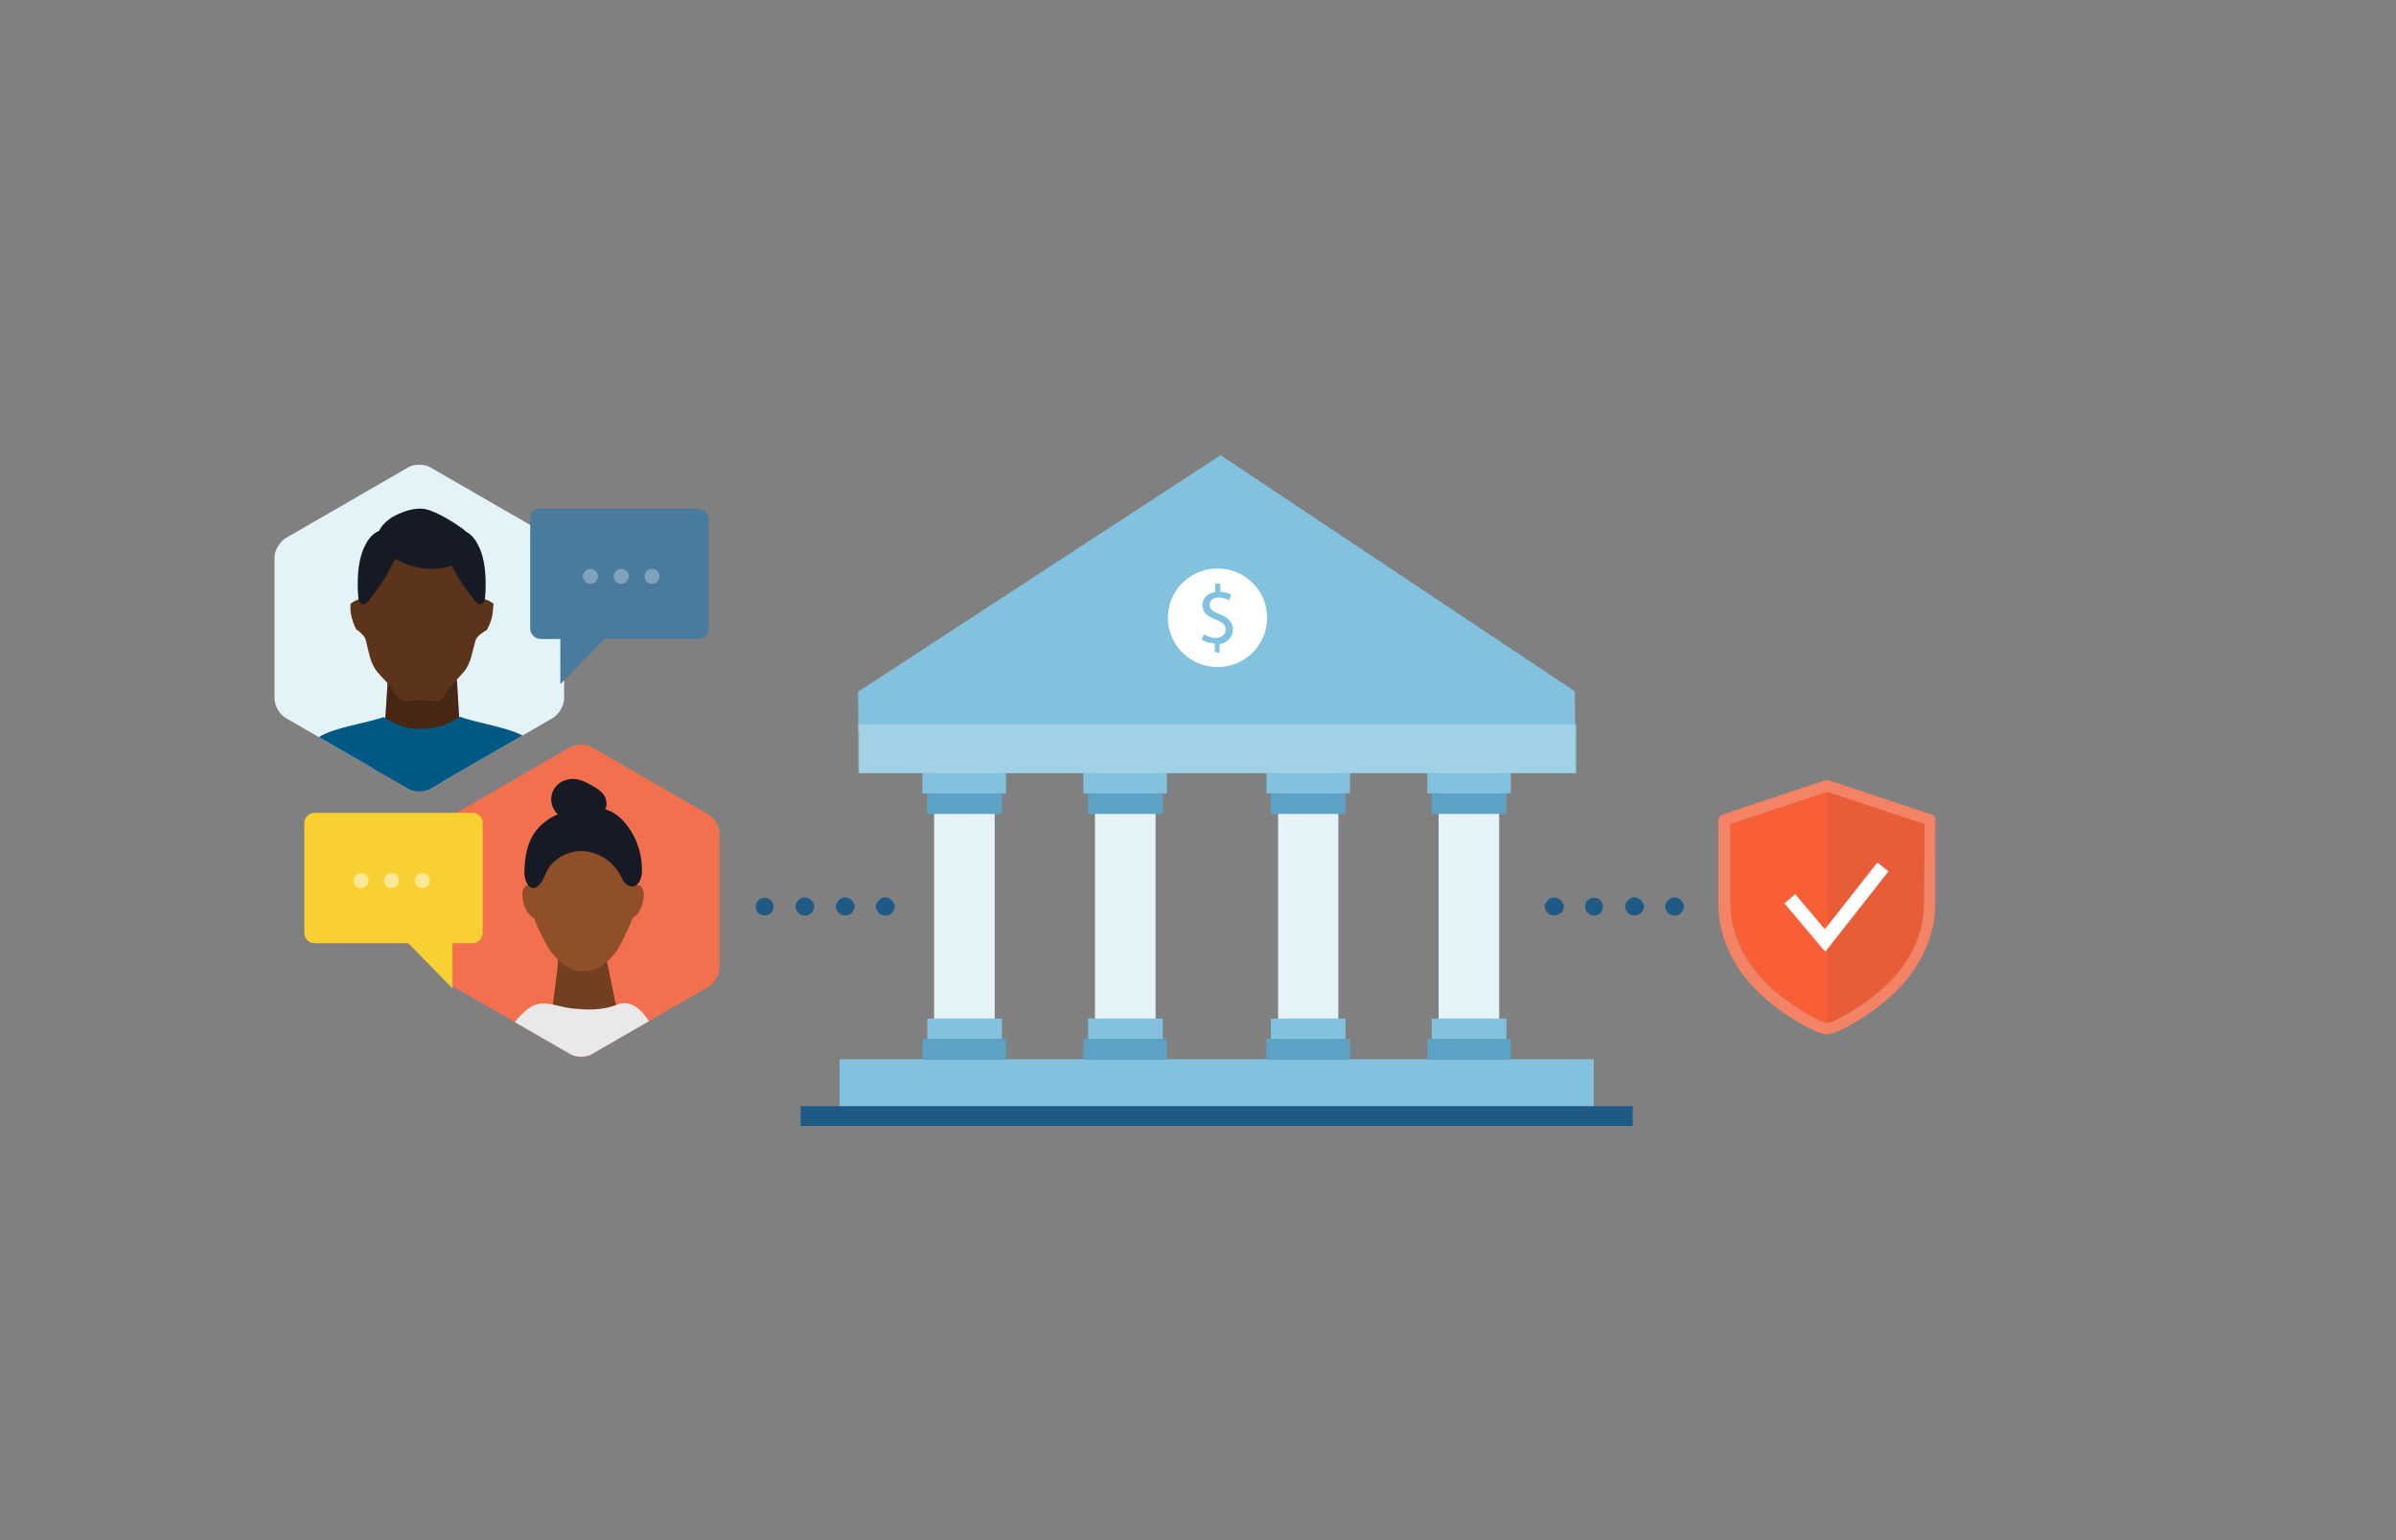 <?xml version="1.0" encoding="UTF-8"?>
<!-- Generator: Adobe Illustrator 27.0.1, SVG Export Plug-In . SVG Version: 6.00 Build 0)  -->
<svg xmlns="http://www.w3.org/2000/svg" xmlns:xlink="http://www.w3.org/1999/xlink" version="1.1" id="Layer_1" x="0px" y="0px" viewBox="0 0 700 450" style="enable-background:new 0 0 700 450;" xml:space="preserve">
<rect x="0" y="0" width="700" height="450" fill="#808080" stroke="none"/>
<style type="text/css">
	.st0{fill:#83C2DF;}
	.st1{fill:#1E5A85;}
	.st2{fill:#FFFFFF;}
	.st3{fill:#E4F3F8;}
	.st4{opacity:0.3;fill:#005984;enable-background:new    ;}
	.st5{fill:none;}
	.st6{opacity:0.3;fill:#E4F3F8;enable-background:new    ;}
	.st7{fill:#F3704F;}
	.st8{clip-path:url(#SVGID_00000118367481183384200420000017117519197090651011_);}
	.st9{fill:#8E4F29;}
	.st10{opacity:0.2;}
	.st11{fill:#161A25;}
	.st12{fill:#E9E9E9;}
	.st13{clip-path:url(#SVGID_00000158023229273175744610000011536333314206951581_);}
	.st14{clip-path:url(#SVGID_00000165232451508016557370000004885872466405904803_);}
	.st15{opacity:0.5;}
	.st16{opacity:0.35;}
	.st17{fill:#005984;}
	.st18{clip-path:url(#SVGID_00000161608925969972621410000004971868157342808487_);}
	.st19{fill:#F5D93F;}
	.st20{fill:#F9D032;}
	.st21{opacity:0.5;fill:#FFFFFF;enable-background:new    ;}
	.st22{fill:#4A7A9D;}
	.st23{opacity:0.3;fill:#FFFFFF;enable-background:new    ;}
	.st24{fill:#F48265;}
	.st25{opacity:0.4;}
	.st26{fill:#FF4713;}
	.st27{opacity:8.000000e-02;fill:#383943;enable-background:new    ;}
	.st28{fill:none;stroke:#FFFFFF;stroke-width:4.15;stroke-miterlimit:10;}
</style>
<g id="Layer_1_1_">
</g>
<g>
	<g>
		<polyline class="st0" points="356.6,133 460.1,202 460.2,213.9 250.8,213.9 250.7,202.1 356.6,133   "></polyline>
	</g>
	<g>
		<polyline class="st0" points="245.3,323.8 245.3,309.5 465.6,309.5 465.6,323.8   "></polyline>
	</g>
	<g>
		<polyline class="st1" points="233.9,323.2 233.9,329 477,329 477,323.2   "></polyline>
	</g>
	<g>
		<g>
			<path class="st1" d="M235.1,267.5c-0.3,0-0.7-0.1-1-0.2c-0.3-0.1-0.6-0.3-0.9-0.6c-0.3-0.3-0.4-0.5-0.6-0.9     c-0.2-0.3-0.2-0.7-0.2-1c0-0.2,0-0.3,0.1-0.5c0-0.2,0.1-0.3,0.2-0.5c0.1-0.2,0.2-0.3,0.3-0.4c0.1-0.2,0.2-0.3,0.3-0.4     c0.1-0.1,0.3-0.3,0.4-0.3c0.1-0.1,0.3-0.2,0.4-0.3c0.9-0.4,2.1-0.2,2.9,0.6c0.1,0.1,0.3,0.3,0.3,0.4c0.1,0.2,0.2,0.3,0.3,0.4     c0.1,0.2,0.1,0.3,0.2,0.5c0.1,0.2,0.1,0.3,0.1,0.5c0,0.3-0.1,0.7-0.2,1c-0.2,0.3-0.3,0.6-0.6,0.9c-0.3,0.3-0.5,0.4-0.9,0.6     C235.8,267.5,235.5,267.5,235.1,267.5z"></path>
		</g>
		<g>
			<path class="st1" d="M246.9,267.5c-0.3,0-0.7-0.1-1-0.2c-0.3-0.1-0.6-0.3-0.9-0.6c-0.3-0.3-0.4-0.5-0.6-0.9     c-0.2-0.3-0.2-0.7-0.2-1c0-0.2,0-0.3,0.1-0.5c0-0.2,0.1-0.3,0.2-0.5c0.1-0.2,0.2-0.3,0.3-0.4c0.1-0.2,0.2-0.3,0.3-0.4     c0.1-0.1,0.3-0.3,0.4-0.3c0.1-0.1,0.3-0.2,0.4-0.3c0.9-0.4,2.1-0.2,2.9,0.6c0.1,0.1,0.3,0.3,0.3,0.4s0.2,0.3,0.3,0.4     c0.1,0.2,0.1,0.3,0.2,0.5c0.1,0.2,0.1,0.3,0.1,0.5c0,0.3-0.1,0.7-0.2,1c-0.2,0.3-0.3,0.6-0.6,0.9c-0.3,0.3-0.5,0.4-0.9,0.6     C247.6,267.5,247.2,267.5,246.9,267.5z"></path>
		</g>
		<g>
			<path class="st1" d="M258.6,267.5c-0.3,0-0.7-0.1-1-0.2c-0.3-0.1-0.6-0.3-0.9-0.6c-0.3-0.3-0.4-0.5-0.6-0.9     c-0.2-0.3-0.2-0.7-0.2-1c0-0.2,0-0.3,0.1-0.5c0-0.2,0.1-0.3,0.2-0.5c0.1-0.2,0.2-0.3,0.3-0.4c0.1-0.2,0.2-0.3,0.3-0.4     c0.1-0.1,0.3-0.3,0.4-0.3c0.1-0.1,0.3-0.2,0.4-0.3c0.9-0.4,2.1-0.2,2.9,0.6c0.1,0.1,0.3,0.3,0.3,0.4c0.1,0.2,0.2,0.3,0.3,0.4     c0.1,0.2,0.1,0.3,0.2,0.5c0.1,0.2,0.1,0.3,0.1,0.5c0,0.3-0.1,0.7-0.2,1c-0.2,0.3-0.3,0.6-0.6,0.9c-0.3,0.3-0.5,0.4-0.9,0.6     C259.3,267.5,259,267.5,258.6,267.5z"></path>
		</g>
		<g>
			<path class="st1" d="M220.8,264.9c0-1.5,1.2-2.6,2.6-2.6l0,0c1.4,0,2.6,1.2,2.6,2.6l0,0c0,1.5-1.2,2.6-2.6,2.6l0,0     C222,267.5,220.8,266.4,220.8,264.9z"></path>
		</g>
	</g>
	<g>
		<g>
			<path class="st1" d="M477.5,267.5c-0.3,0-0.7-0.1-1-0.2c-0.3-0.1-0.6-0.3-0.9-0.6c-0.3-0.3-0.4-0.5-0.6-0.9s-0.2-0.7-0.2-1     c0-0.2,0-0.3,0.1-0.5c0-0.2,0.1-0.3,0.2-0.5c0.1-0.2,0.2-0.3,0.3-0.4c0.1-0.2,0.2-0.3,0.3-0.4c0.1-0.1,0.3-0.3,0.4-0.3     c0.1-0.1,0.3-0.2,0.4-0.3c0.9-0.4,2.1-0.2,2.9,0.6c0.1,0.1,0.3,0.3,0.3,0.4s0.2,0.3,0.3,0.4c0.1,0.2,0.1,0.3,0.2,0.5     c0.1,0.2,0.1,0.3,0.1,0.5c0,0.3-0.1,0.7-0.2,1c-0.2,0.3-0.3,0.6-0.6,0.9c-0.3,0.3-0.5,0.4-0.9,0.6     C478.1,267.5,477.8,267.5,477.5,267.5z"></path>
		</g>
		<g>
			<path class="st1" d="M489.2,267.5c-0.3,0-0.7-0.1-1-0.2c-0.3-0.1-0.6-0.3-0.9-0.6c-0.3-0.3-0.4-0.5-0.6-0.9s-0.2-0.7-0.2-1     c0-0.2,0-0.3,0.1-0.5c0-0.2,0.1-0.3,0.2-0.5c0.1-0.2,0.2-0.3,0.3-0.4c0.1-0.2,0.2-0.3,0.3-0.4c0.1-0.1,0.3-0.3,0.4-0.3     c0.1-0.1,0.3-0.2,0.4-0.3c0.9-0.4,2.1-0.2,2.9,0.6c0.1,0.1,0.3,0.3,0.3,0.4s0.2,0.3,0.3,0.4c0.1,0.2,0.1,0.3,0.2,0.5     c0.1,0.2,0.1,0.3,0.1,0.5c0,0.3-0.1,0.7-0.2,1c-0.2,0.3-0.3,0.6-0.6,0.9c-0.3,0.3-0.5,0.4-0.9,0.6     C489.9,267.5,489.5,267.5,489.2,267.5z"></path>
		</g>
		<g>
			<path class="st1" d="M463.1,264.9c0-1.5,1.2-2.6,2.6-2.6l0,0c1.5,0,2.6,1.2,2.6,2.6l0,0c0,1.5-1.2,2.6-2.6,2.6l0,0     C464.4,267.5,463.1,266.4,463.1,264.9z"></path>
		</g>
		<g>
			<path class="st1" d="M454,267.5c-0.7,0-1.4-0.3-1.9-0.8c-0.3-0.3-0.4-0.5-0.6-0.9s-0.2-0.7-0.2-1c0-0.2,0-0.3,0.1-0.5     c0-0.2,0.1-0.3,0.2-0.5c0.1-0.2,0.2-0.3,0.3-0.4c0.1-0.2,0.3-0.3,0.3-0.4c1-1,2.7-1,3.8,0c0.2,0.1,0.3,0.3,0.3,0.4     c0.1,0.2,0.2,0.3,0.3,0.4c0.1,0.2,0.1,0.3,0.2,0.5c0,0.2,0.1,0.3,0.1,0.5c0,0.7-0.3,1.4-0.8,1.9     C455.3,267.3,454.6,267.5,454,267.5z"></path>
		</g>
	</g>
	<g>
		<g>
			<ellipse class="st2" cx="355.7" cy="180.5" rx="14.5" ry="14.4"></ellipse>
		</g>
		<g>
			<g>
				<g>
					<path class="st0" d="M354.9,190.5V188c-1.4,0-2.9-0.5-3.8-1.1l0.6-1.6c0.9,0.6,2.3,1.1,3.5,1.1c1.6,0,2.9-1,2.9-2.4       c0-1.4-1-2.2-2.8-2.9c-2.5-1-4-2.1-4-4.2c0-2,1.4-3.6,3.7-3.9v-2.5h1.5v2.4c1.5,0.1,2.5,0.4,3.2,0.9l-0.6,1.6       c-0.5-0.3-1.5-0.8-3.1-0.8c-1.9,0-2.6,1.1-2.6,2.1c0,1.3,0.9,1.9,3,2.8c2.5,1,3.8,2.3,3.8,4.5c0,1.9-1.4,3.8-3.9,4.2v2.6       L354.9,190.5L354.9,190.5L354.9,190.5z"></path>
				</g>
			</g>
		</g>
	</g>
	<g>
		<g>
			<g>
				<g>
					<polyline class="st3" points="319.9,303.6 319.9,224.8 337.6,224.8 337.6,303.6 319.9,303.6      "></polyline>
				</g>
				<g>
					<rect x="316.5" y="303.6" class="st4" width="24.4" height="6"></rect>
					<g>
						<rect x="317.9" y="297.6" class="st0" width="21.8" height="6"></rect>
						<rect x="317.9" y="297.6" class="st5" width="21.8" height="6"></rect>
					</g>
				</g>
				<g>
					<rect x="316.5" y="225.8" class="st0" width="24.4" height="6"></rect>
					<g>
						<rect x="317.9" y="231.8" class="st0" width="21.8" height="6"></rect>
						<rect x="317.9" y="231.8" class="st4" width="21.8" height="6"></rect>
					</g>
				</g>
			</g>
			<rect x="316.5" y="303.6" class="st0" width="24.4" height="6"></rect>
			<rect x="316.5" y="303.6" class="st4" width="24.4" height="6"></rect>
		</g>
		<g>
			<g>
				<polyline class="st3" points="272.9,303.6 272.9,224.8 290.6,224.8 290.6,303.6 272.9,303.6     "></polyline>
			</g>
			<g>
				<rect x="269.5" y="303.6" class="st4" width="24.4" height="6"></rect>
				<g>
					<rect x="270.9" y="297.6" class="st0" width="21.8" height="6"></rect>
					<rect x="270.9" y="297.6" class="st5" width="21.8" height="6"></rect>
				</g>
			</g>
			<g>
				<rect x="269.5" y="225.8" class="st0" width="24.4" height="6"></rect>
				<g>
					<rect x="270.9" y="231.8" class="st0" width="21.8" height="6"></rect>
					<rect x="270.9" y="231.8" class="st4" width="21.8" height="6"></rect>
				</g>
			</g>
			<rect x="269.5" y="303.6" class="st0" width="24.4" height="6"></rect>
			<rect x="269.5" y="303.6" class="st4" width="24.4" height="6"></rect>
		</g>
		<g>
			<g>
				<g>
					<polyline class="st3" points="420.3,303.6 420.3,224.8 438,224.8 438,303.6 420.3,303.6      "></polyline>
				</g>
				<g>
					<rect x="417" y="303.6" class="st4" width="24.4" height="6"></rect>
					<g>
						<rect x="418.3" y="297.6" class="st0" width="21.8" height="6"></rect>
						<rect x="418.3" y="297.6" class="st5" width="21.8" height="6"></rect>
					</g>
				</g>
				<g>
					<rect x="417" y="225.8" class="st0" width="24.4" height="6"></rect>
					<g>
						<rect x="418.3" y="231.8" class="st0" width="21.8" height="6"></rect>
						<rect x="418.3" y="231.8" class="st4" width="21.8" height="6"></rect>
					</g>
				</g>
			</g>
			<rect x="417" y="303.6" class="st0" width="24.4" height="6"></rect>
			<rect x="417" y="303.6" class="st4" width="24.4" height="6"></rect>
		</g>
		<g>
			<g>
				<polyline class="st3" points="373.4,303.6 373.4,224.8 391,224.8 391,303.6 373.4,303.6     "></polyline>
			</g>
			<rect x="370" y="303.6" class="st0" width="24.4" height="6"></rect>
			<g>
				<rect x="371.3" y="297.6" class="st0" width="21.8" height="6"></rect>
				<rect x="371.3" y="297.6" class="st5" width="21.8" height="6"></rect>
			</g>
			<g>
				<rect x="370" y="225.8" class="st0" width="24.4" height="6"></rect>
				<g>
					<rect x="371.3" y="231.8" class="st0" width="21.8" height="6"></rect>
					<rect x="371.3" y="231.8" class="st4" width="21.8" height="6"></rect>
				</g>
			</g>
			<rect x="370" y="303.6" class="st4" width="24.4" height="6"></rect>
		</g>
	</g>
	<g>
		<rect x="251" y="211.6" class="st0" width="209.5" height="14.3"></rect>
	</g>
	<g>
		<rect x="250.7" y="211.6" class="st6" width="209.5" height="14.3"></rect>
	</g>
	<g>
		<g>
			<g>
				<g>
					<path id="SVGID_1_" class="st7" d="M172.9,218.3c-1.7-1-4.6-1-6.3,0L132.5,238c-1.7,1-3.2,3.5-3.2,5.5v39.3       c0,2,1.4,4.5,3.2,5.5l34.1,19.7c1.7,1,4.6,1,6.3,0l34.1-19.7c1.7-1,3.2-3.5,3.2-5.5v-39.3c0-2-1.4-4.5-3.2-5.5L172.9,218.3z"></path>
				</g>
				<g>
					<g>
						<defs>
							<path id="SVGID_00000162313165362958186620000014363182969965522623_" d="M172.9,218.3c-1.7-1-4.6-1-6.3,0L132.5,238         c-1.7,1-3.2,3.5-3.2,5.5v39.3c0,2,1.4,4.5,3.2,5.5l34.1,19.7c1.7,1,4.6,1,6.3,0l34.1-19.7c1.7-1,3.2-3.5,3.2-5.5v-39.3         c0-2-1.4-4.5-3.2-5.5L172.9,218.3z"></path>
						</defs>
						<clipPath id="SVGID_00000003107283551816628680000004346250786486195352_">
							<use xlink:href="#SVGID_00000162313165362958186620000014363182969965522623_" style="overflow:visible;"></use>
						</clipPath>
						<g style="clip-path:url(#SVGID_00000003107283551816628680000004346250786486195352_);">
							<g>
								<path class="st9" d="M166.6,278.8c-2,0-3.6,0.1-3.6,0.2c0.1,0.1,0.1,1.8-0.1,3.8l-1.3,10.1c-0.6,1.9,0.6,3.6,2.6,3.8          c0,0,4.1,0.3,7.4,0.6c0.8,0.1,1.5,0.1,2.3,0c2.1-0.3,3.6-0.6,3.6-0.6c2-0.4,3-2.3,2.2-4.2l-2.1-10.3c-0.2-2-2.1-3.6-4.1-3.6          L166.6,278.8z"></path>
							</g>
							<g class="st10">
								<path d="M166.6,278.8c-2,0-3.6,0.1-3.6,0.2c0.1,0.1,0.1,1.8-0.1,3.8l-1.3,10.1c-0.6,1.9,0.6,3.6,2.6,3.8          c0,0,4.1,0.3,7.4,0.6c0.8,0.1,1.5,0.1,2.3,0c2.1-0.3,3.6-0.6,3.6-0.6c2-0.4,3-2.3,2.2-4.2l-2.1-10.3c-0.2-2-2.1-3.6-4.1-3.6          L166.6,278.8z"></path>
							</g>
							<g>
								<path class="st9" d="M184.5,258.6h1.8c1,0,1.8,1.2,1.8,2.8c0,1.5-0.5,3.3-1.2,4.6c-0.6,1.2-2,2.6-3.5,2.6"></path>
							</g>
							<g>
								<path class="st9" d="M156.2,258.6h-1.8c-1,0-1.8,1.2-1.8,2.8c0,1.5,0.5,3.3,1.2,4.6c0.6,1.2,2,2.6,3.5,2.6"></path>
							</g>
							<g>
								<path class="st9" d="M185.7,258.3c0-8.4-6.9-15.2-15.3-15.2s-15.3,6.8-15.3,15.2v5.9c0.6,4.5,2.8,8.5,4.5,11.7          c2.6,4.9,8.2,9.7,14.2,7.3c3.4-1.4,6-4.2,7.8-7.9c1.5-3.1,3.6-6.9,4.2-11.1"></path>
							</g>
							<g>
								<path class="st11" d="M156.7,242.6c2.9-3.7,7.8-5.8,12.7-6.5c3.1-0.4,6.3-0.4,9.1,1c2,1,3.5,2.5,4.8,4.2          c3,4,4.5,8.9,4.2,13.8c-0.1,1.7-0.9,3.8-2.7,3.9c-1.9,0.1-2.9-1.9-3.7-3.5c-2-3.7-6-6.4-10.3-6.8s-8.9,1.9-10.9,5.6          c-0.5,1-0.9,2.1-1.5,3.1c-2.8,4.5-5.2,0.8-5.2-2.5C153.3,250.6,153.9,246.1,156.7,242.6z"></path>
							</g>
							<g>
								<path class="st11" d="M167.1,227.6c2.1-0.1,4,0.9,5.8,1.9c1.7,1,3.6,2.1,4.1,4c1.8,5.9-8.5,7.6-12.5,5.5          C158.9,236.1,160.3,228,167.1,227.6z"></path>
							</g>
							<g>
								<path class="st12" d="M155.1,294.2c-1.9,1.1-3.3,2.8-4.7,4.4c-4.8,5.8-10.5,15.7-10.5,15.7c-1,1.8-0.2,3,1.8,2.9          c0,0,15.3-1.2,24.7-2.4c9.3-1.2,27.8,0.5,27.8,0.5c2,0.2,3.1-1.2,2.4-3.1c0,0-2.2-6-4.8-10.2c-2.5-4.2-5.8-10.7-11.7-8.4          c-4.3,1.7-8.9,1.5-13.4,1C162.8,294.1,158.8,292,155.1,294.2z"></path>
							</g>
						</g>
					</g>
				</g>
				<g>
					<g>
						<defs>
							<path id="SVGID_00000019661493100884433800000007205011528711517112_" d="M172.9,218.3c-1.7-1-4.6-1-6.3,0L132.5,238         c-1.7,1-3.2,3.5-3.2,5.5v39.3c0,2,1.4,4.5,3.2,5.5l34.1,19.7c1.7,1,4.6,1,6.3,0l34.1-19.7c1.7-1,3.2-3.5,3.2-5.5v-39.3         c0-2-1.4-4.5-3.2-5.5L172.9,218.3z"></path>
						</defs>
						<clipPath id="SVGID_00000045589979529847703610000007655991329148972184_">
							<use xlink:href="#SVGID_00000019661493100884433800000007205011528711517112_" style="overflow:visible;"></use>
						</clipPath>
						<g style="clip-path:url(#SVGID_00000045589979529847703610000007655991329148972184_);">
							<g>
								<path class="st9" d="M331.1,420.4c-2,0-3.6,0.1-3.6,0.2s0.1,1.8-0.1,3.8l-1.3,10.1c-0.5,1.9,0.6,3.6,2.6,3.8          c0,0,4.1,0.3,7.4,0.6c0.8,0.1,1.5,0.1,2.3,0c2.1-0.3,3.6-0.6,3.6-0.6c2-0.4,3-2.3,2.2-4.2l-2.1-10.3c-0.2-2-2.1-3.6-4.1-3.6          L331.1,420.4z"></path>
							</g>
							<g class="st10">
								<path d="M331.1,420.4c-2,0-3.6,0.1-3.6,0.2s0.1,1.8-0.1,3.8l-1.3,10.1c-0.5,1.9,0.6,3.6,2.6,3.8c0,0,4.1,0.3,7.4,0.6          c0.8,0.1,1.5,0.1,2.3,0c2.1-0.3,3.6-0.6,3.6-0.6c2-0.4,3-2.3,2.2-4.2l-2.1-10.3c-0.2-2-2.1-3.6-4.1-3.6L331.1,420.4z"></path>
							</g>
							<g>
								<path class="st9" d="M349,400.1h1.8c1,0,1.8,1.2,1.8,2.8c0,1.5-0.5,3.3-1.2,4.6c-0.6,1.2-2,2.6-3.5,2.6"></path>
							</g>
							<g>
								<path class="st9" d="M320.7,400.1H319c-1,0-1.8,1.2-1.8,2.8c0,1.5,0.5,3.3,1.2,4.6c0.6,1.2,2,2.6,3.5,2.6"></path>
							</g>
							<g>
								<path class="st9" d="M350.2,399.9c0-8.4-6.9-15.2-15.3-15.2s-15.3,6.8-15.3,15.2v5.9c0.6,4.5,2.8,8.5,4.5,11.7          c2.5,4.9,8.2,9.7,14.2,7.3c3.4-1.4,6-4.2,7.8-7.9c1.5-3.1,3.6-6.9,4.2-11.1"></path>
							</g>
							<g>
								<path class="st11" d="M321.3,384.1c3-3.7,7.8-5.8,12.7-6.5c3.1-0.4,6.3-0.4,9.1,1c2,1,3.5,2.5,4.8,4.2c3,4,4.5,8.9,4.2,13.8          c-0.1,1.7-0.9,3.8-2.7,3.9c-1.9,0.1-2.9-1.9-3.7-3.5c-2-3.7-6-6.4-10.3-6.8c-4.4-0.4-8.9,1.9-10.9,5.6          c-0.5,1-0.9,2.1-1.5,3.1c-2.8,4.5-5.2,0.8-5.2-2.5C317.8,392.1,318.5,387.7,321.3,384.1z"></path>
							</g>
							<g>
								<path class="st11" d="M331.6,369.1c2.1-0.1,4,0.9,5.8,1.9c1.7,1,3.6,2.1,4.1,4c1.8,5.9-8.5,7.6-12.5,5.5          C323.4,377.6,324.9,369.6,331.6,369.1z"></path>
							</g>
							<g>
								<path class="st2" d="M319.7,435.8c-1.9,1.1-3.3,2.8-4.7,4.4c-4.8,5.8-10.5,15.7-10.5,15.7c-1,1.8-0.2,3,1.8,2.9          c0,0,15.3-1.2,24.7-2.4c9.3-1.2,27.8,0.5,27.8,0.5c2,0.2,3.1-1.2,2.4-3.1c0,0-2.2-6-4.8-10.2c-2.5-4.2-5.8-10.7-11.7-8.4          c-4.3,1.7-8.9,1.5-13.4,1C327.4,435.7,323.4,433.6,319.7,435.8z"></path>
							</g>
						</g>
					</g>
				</g>
			</g>
		</g>
	</g>
	<g>
		<g>
			<g>
				<path id="SVGID_5_" class="st3" d="M125.8,136.6c-1.8-1.1-4.8-1.1-6.6,0l-35.7,20.6c-1.8,1.1-3.3,3.6-3.3,5.7v41.2      c0,2.1,1.5,4.7,3.3,5.7l35.7,20.6c1.8,1.1,4.8,1.1,6.6,0l35.7-20.6c1.8-1.1,3.3-3.6,3.3-5.7v-41.2c0-2.1-1.5-4.7-3.3-5.7      L125.8,136.6z"></path>
			</g>
			<g>
				<g>
					<defs>
						<path id="SVGID_00000045586463240619937230000004045464947492424892_" d="M125.8,136.6c-1.8-1.1-4.8-1.1-6.6,0l-35.7,20.6        c-1.8,1.1-3.3,3.6-3.3,5.7v41.2c0,2.1,1.5,4.7,3.3,5.7l35.7,20.6c1.8,1.1,4.8,1.1,6.6,0l35.7-20.6c1.8-1.1,3.3-3.6,3.3-5.7        v-41.2c0-2.1-1.5-4.7-3.3-5.7L125.8,136.6z"></path>
					</defs>
					<clipPath id="SVGID_00000054250483254108504680000008430048039276429952_">
						<use xlink:href="#SVGID_00000045586463240619937230000004045464947492424892_" style="overflow:visible;"></use>
					</clipPath>
					<g style="clip-path:url(#SVGID_00000054250483254108504680000008430048039276429952_);">
						<g>
							<path class="st9" d="M134.3,212.3c0.1,2.1-1.5,3.8-3.6,3.8H116c-2.1,0-3.7-1.7-3.6-3.8l0.9-13.4c0.1-2.1,2-3.8,4.1-3.8h12         c2.1,0,3.9,1.7,4.1,3.8L134.3,212.3z"></path>
						</g>
						<g class="st15">
							<path d="M134.3,212.3c0.1,2.1-1.5,3.8-3.6,3.8H116c-2.1,0-3.7-1.7-3.6-3.8l0.9-13.4c0.1-2.1,2-3.8,4.1-3.8h12         c2.1,0,3.9,1.7,4.1,3.8L134.3,212.3z"></path>
						</g>
						<g>
							<g>
								<path class="st9" d="M144.2,176.4c-1-0.7-2.2-1.3-2.6-1.3c-0.4,0-0.7-0.6-0.7-1.3s-0.8-2.9-1.7-4.7c0,0-6.2-12.5-15.9-12.5          s-15.9,12.5-15.9,12.5c-0.9,1.9-1.7,4-1.7,4.7s-0.3,1.3-0.7,1.3s-1.6,0.6-2.6,1.3c0,0,0,0,0,1.6c0,1.5,0.6,3.4,1.2,4.9          c0.5,1,0.5,1,0.5,1c1.3,0.8,2.5,2.1,2.7,2.9c0,0,0,0,0.2,0.7c0.8,3.1,1.2,6.4,3.3,8.9c1.8,2.1,4.1,4.1,5.4,6.6          c1,1.9,2.7,1.8,2.7,1.8c2.1-0.2,4.1-0.3,4.5-0.3s2.4,0.1,4.5,0.3c0,0,1.6,0.1,2.6-1.8c1.3-2.4,3.6-4.5,5.4-6.6          c2.2-2.5,2.5-5.8,3.4-8.9c0.2-0.6,0.2-0.6,0.2-0.6c0.2-0.7,1.6-2,3.2-2.8c0,0,0,0,0.6-1.2c0.7-1.4,1.2-3.3,1.2-4.9          C144.2,176.4,144.2,176.4,144.2,176.4z"></path>
							</g>
							<g class="st16">
								<path d="M144.2,176.4c-1-0.7-2.2-1.3-2.6-1.3c-0.4,0-0.7-0.6-0.7-1.3s-0.8-2.9-1.7-4.7c0,0-6.2-12.5-15.9-12.5          s-15.9,12.5-15.9,12.5c-0.9,1.9-1.7,4-1.7,4.7s-0.3,1.3-0.7,1.3s-1.6,0.6-2.6,1.3c0,0,0,0,0,1.6c0,1.5,0.6,3.4,1.2,4.9          c0.5,1,0.5,1,0.5,1c1.3,0.8,2.5,2.1,2.7,2.9c0,0,0,0,0.2,0.7c0.8,3.1,1.2,6.4,3.3,8.9c1.8,2.1,4.1,4.1,5.4,6.6          c1,1.9,2.7,1.8,2.7,1.8c2.1-0.2,4.1-0.3,4.5-0.3s2.4,0.1,4.5,0.3c0,0,1.6,0.1,2.6-1.8c1.3-2.4,3.6-4.5,5.4-6.6          c2.2-2.5,2.5-5.8,3.4-8.9c0.2-0.6,0.2-0.6,0.2-0.6c0.2-0.7,1.6-2,3.2-2.8c0,0,0,0,0.6-1.2c0.7-1.4,1.2-3.3,1.2-4.9          C144.2,176.4,144.2,176.4,144.2,176.4z"></path>
							</g>
							<g>
								<path class="st11" d="M128.5,166.1c2.1-0.3,4.3-1,6.1-2.5c1.8-1.5,2.4-3.2,2.4-3.2c0.7-2-0.1-4.6-1.8-5.9c0,0-2.2-1.6-5-3.2          c-2-1.1-4.1-2.2-6.2-2.6c-2.9-0.4-5.8,0.6-8.5,1.9c-4.1,2.1-7.8,6.8-2.9,10.7C117.1,165,123.3,166.8,128.5,166.1z"></path>
							</g>
							<g>
								<path class="st11" d="M117.6,154.5c5-1.3,10.4-1.4,15.4-0.2c1.5,0.4,3.1,0.8,4.3,1.8c1.1,0.9,1.9,2.1,2.5,3.4          c3,5.8,1.9,15.2,1.9,15.2c-0.2,2.1-1.5,2.5-2.9,0.9c0,0-4-4.8-6.3-9.3c-1.1-2.2-2.1-4.6-4.1-5.9"></path>
							</g>
							<g>
								<path class="st11" d="M128.8,154.5c-5-1.3-10.4-1.4-15.4-0.2c-1.5,0.4-3.1,0.8-4.3,1.8c-1.1,0.9-1.9,2.1-2.5,3.4          c-3,5.8-1.9,15.2-1.9,15.2c0.2,2.1,1.5,2.5,2.9,0.9c0,0,4-4.8,6.3-9.3c1.1-2.2,2.1-4.6,4.1-5.9"></path>
							</g>
						</g>
						<g>
							<path class="st17" d="M124.3,212.9c5.4,0,10.1-3.5,10.1-3.5c4.3,1.8,17.1,3.5,20,6.8c0.4,0.4,0.7,0.9,0.9,1.4l10.7,15.7         c1.2,1.7,0.4,3.2-1.7,3.2h-37.4c-2.1,0-3.8,0-3.7,0c0.1,0-1.6,0.1-3.7,0.2l-37.4,1.9c-2.1,0.1-2.9-1.3-1.8-3.1l10.9-17.8         c0.3-0.5,0.6-0.9,0.9-1.4c2.9-3.4,15.7-5.1,20-6.8c0,0,4.7,3.5,10.1,3.5"></path>
						</g>
						<g>
							<path class="st17" d="M78.5,238.6c2.6,2,7.3,3.2,10.4,3.3c5.6,0.1,11.1,0.3,16.7-0.1c5.4-0.3,10.7-1.1,16.1-1.5         c11.2-0.9,31.4-3.5,31.4-3.5c2.1-0.3,2.2-1,0.1-1.6c0,0-27.8-8.7-43.4-11.3"></path>
						</g>
					</g>
				</g>
			</g>
			<g>
				<g>
					<defs>
						<path id="SVGID_00000030446471392072933190000014436480222095084167_" d="M125.8,136.6c-1.8-1.1-4.8-1.1-6.6,0l-35.7,20.6        c-1.8,1.1-3.3,3.6-3.3,5.7v41.2c0,2.1,1.5,4.7,3.3,5.7l35.7,20.6c1.8,1.1,4.8,1.1,6.6,0l35.7-20.6c1.8-1.1,3.3-3.6,3.3-5.7        v-41.2c0-2.1-1.5-4.7-3.3-5.7L125.8,136.6z"></path>
					</defs>
					<clipPath id="SVGID_00000030454882897685247170000006625638173721877396_">
						<use xlink:href="#SVGID_00000030446471392072933190000014436480222095084167_" style="overflow:visible;"></use>
					</clipPath>
					<g style="clip-path:url(#SVGID_00000030454882897685247170000006625638173721877396_);">
						<path class="st19" d="M108.8,153.1L108.8,153.1"></path>
					</g>
				</g>
			</g>
		</g>
	</g>
	<g>
		<path class="st20" d="M138.1,237.5H91.9c-1.6,0-3,1.4-3,3v32.1c0,1.6,1.3,3,3,3h27.4l12.9,13.2v-13.2h5.8c1.6,0,3-1.4,3-3v-32.1    C141.1,238.8,139.7,237.5,138.1,237.5z"></path>
		<g>
			<ellipse class="st21" cx="123.4" cy="257.3" rx="2.2" ry="2.2"></ellipse>
			<ellipse class="st21" cx="114.4" cy="257.3" rx="2.2" ry="2.2"></ellipse>
			<ellipse class="st21" cx="105.5" cy="257.3" rx="2.2" ry="2.2"></ellipse>
		</g>
	</g>
	<g>
		<path class="st22" d="M157.8,148.6H204c1.6,0,3,1.4,3,3v32.1c0,1.6-1.4,3-3,3h-27.4l-12.9,13.2v-13.2h-5.8c-1.6,0-3-1.4-3-3v-32.1    C154.9,149.9,156.2,148.6,157.8,148.6z"></path>
		<g>
			<ellipse class="st23" cx="172.5" cy="168.4" rx="2.2" ry="2.2"></ellipse>
			<ellipse class="st23" cx="181.5" cy="168.4" rx="2.2" ry="2.2"></ellipse>
			<ellipse class="st23" cx="190.5" cy="168.4" rx="2.2" ry="2.2"></ellipse>
		</g>
	</g>
	<g>
		<g>
			<g>
				<g>
					<g>
						<path class="st24" d="M564.3,238l-30-10c-0.4-0.1-0.8-0.1-1.1,0l-30,10c-0.7,0.3-1.2,0.9-1.2,1.6V264c0,9.2,4,18.3,11.4,25.6        c2.8,2.8,6.8,5.9,11,8.5c2.5,1.5,7,4.1,9.3,4.1s6.8-2.6,9.3-4.1c4.2-2.6,8.2-5.8,11-8.5c7.4-7.4,11.4-16.4,11.4-25.6v-24.4        C565.5,238.8,565,238.2,564.3,238z M562,264c0,8.3-3.6,16.5-10.3,23.1c-6.1,6.2-15.8,11.7-17.9,11.7c-2,0-11.7-5.5-17.9-11.7        c-6.6-6.6-10.3-14.9-10.3-23.1v-23.2l28.3-9.4l28.3,9.4L562,264L562,264z"></path>
					</g>
				</g>
				<g>
					<g>
						<path class="st7" d="M562,264c0,8.3-3.6,16.5-10.3,23.1c-6.1,6.2-15.8,11.7-17.9,11.7c-2,0-11.7-5.5-17.9-11.7        c-6.6-6.6-10.3-14.9-10.3-23.1v-23.2l28.3-9.4l28.3,9.4L562,264L562,264z"></path>
					</g>
				</g>
				<g class="st25">
					<g>
						<path class="st26" d="M562,264c0,8.3-3.6,16.5-10.3,23.1c-6.1,6.2-15.8,11.7-17.9,11.7c-2,0-11.7-5.5-17.9-11.7        c-6.6-6.6-10.3-14.9-10.3-23.1v-23.2l28.3-9.4l28.3,9.4L562,264L562,264z"></path>
					</g>
				</g>
			</g>
			<path class="st27" d="M533.9,231.4l28.3,9.4V264c0,8.3-3.6,16.5-10.3,23.1c-6.2,6.2-15.8,11.7-17.9,11.7V231.4L533.9,231.4z"></path>
		</g>
		<g>
			<polyline class="st28" points="522.9,262.6 533.2,274.8 550.1,253.3    "></polyline>
		</g>
	</g>
</g>
</svg>
